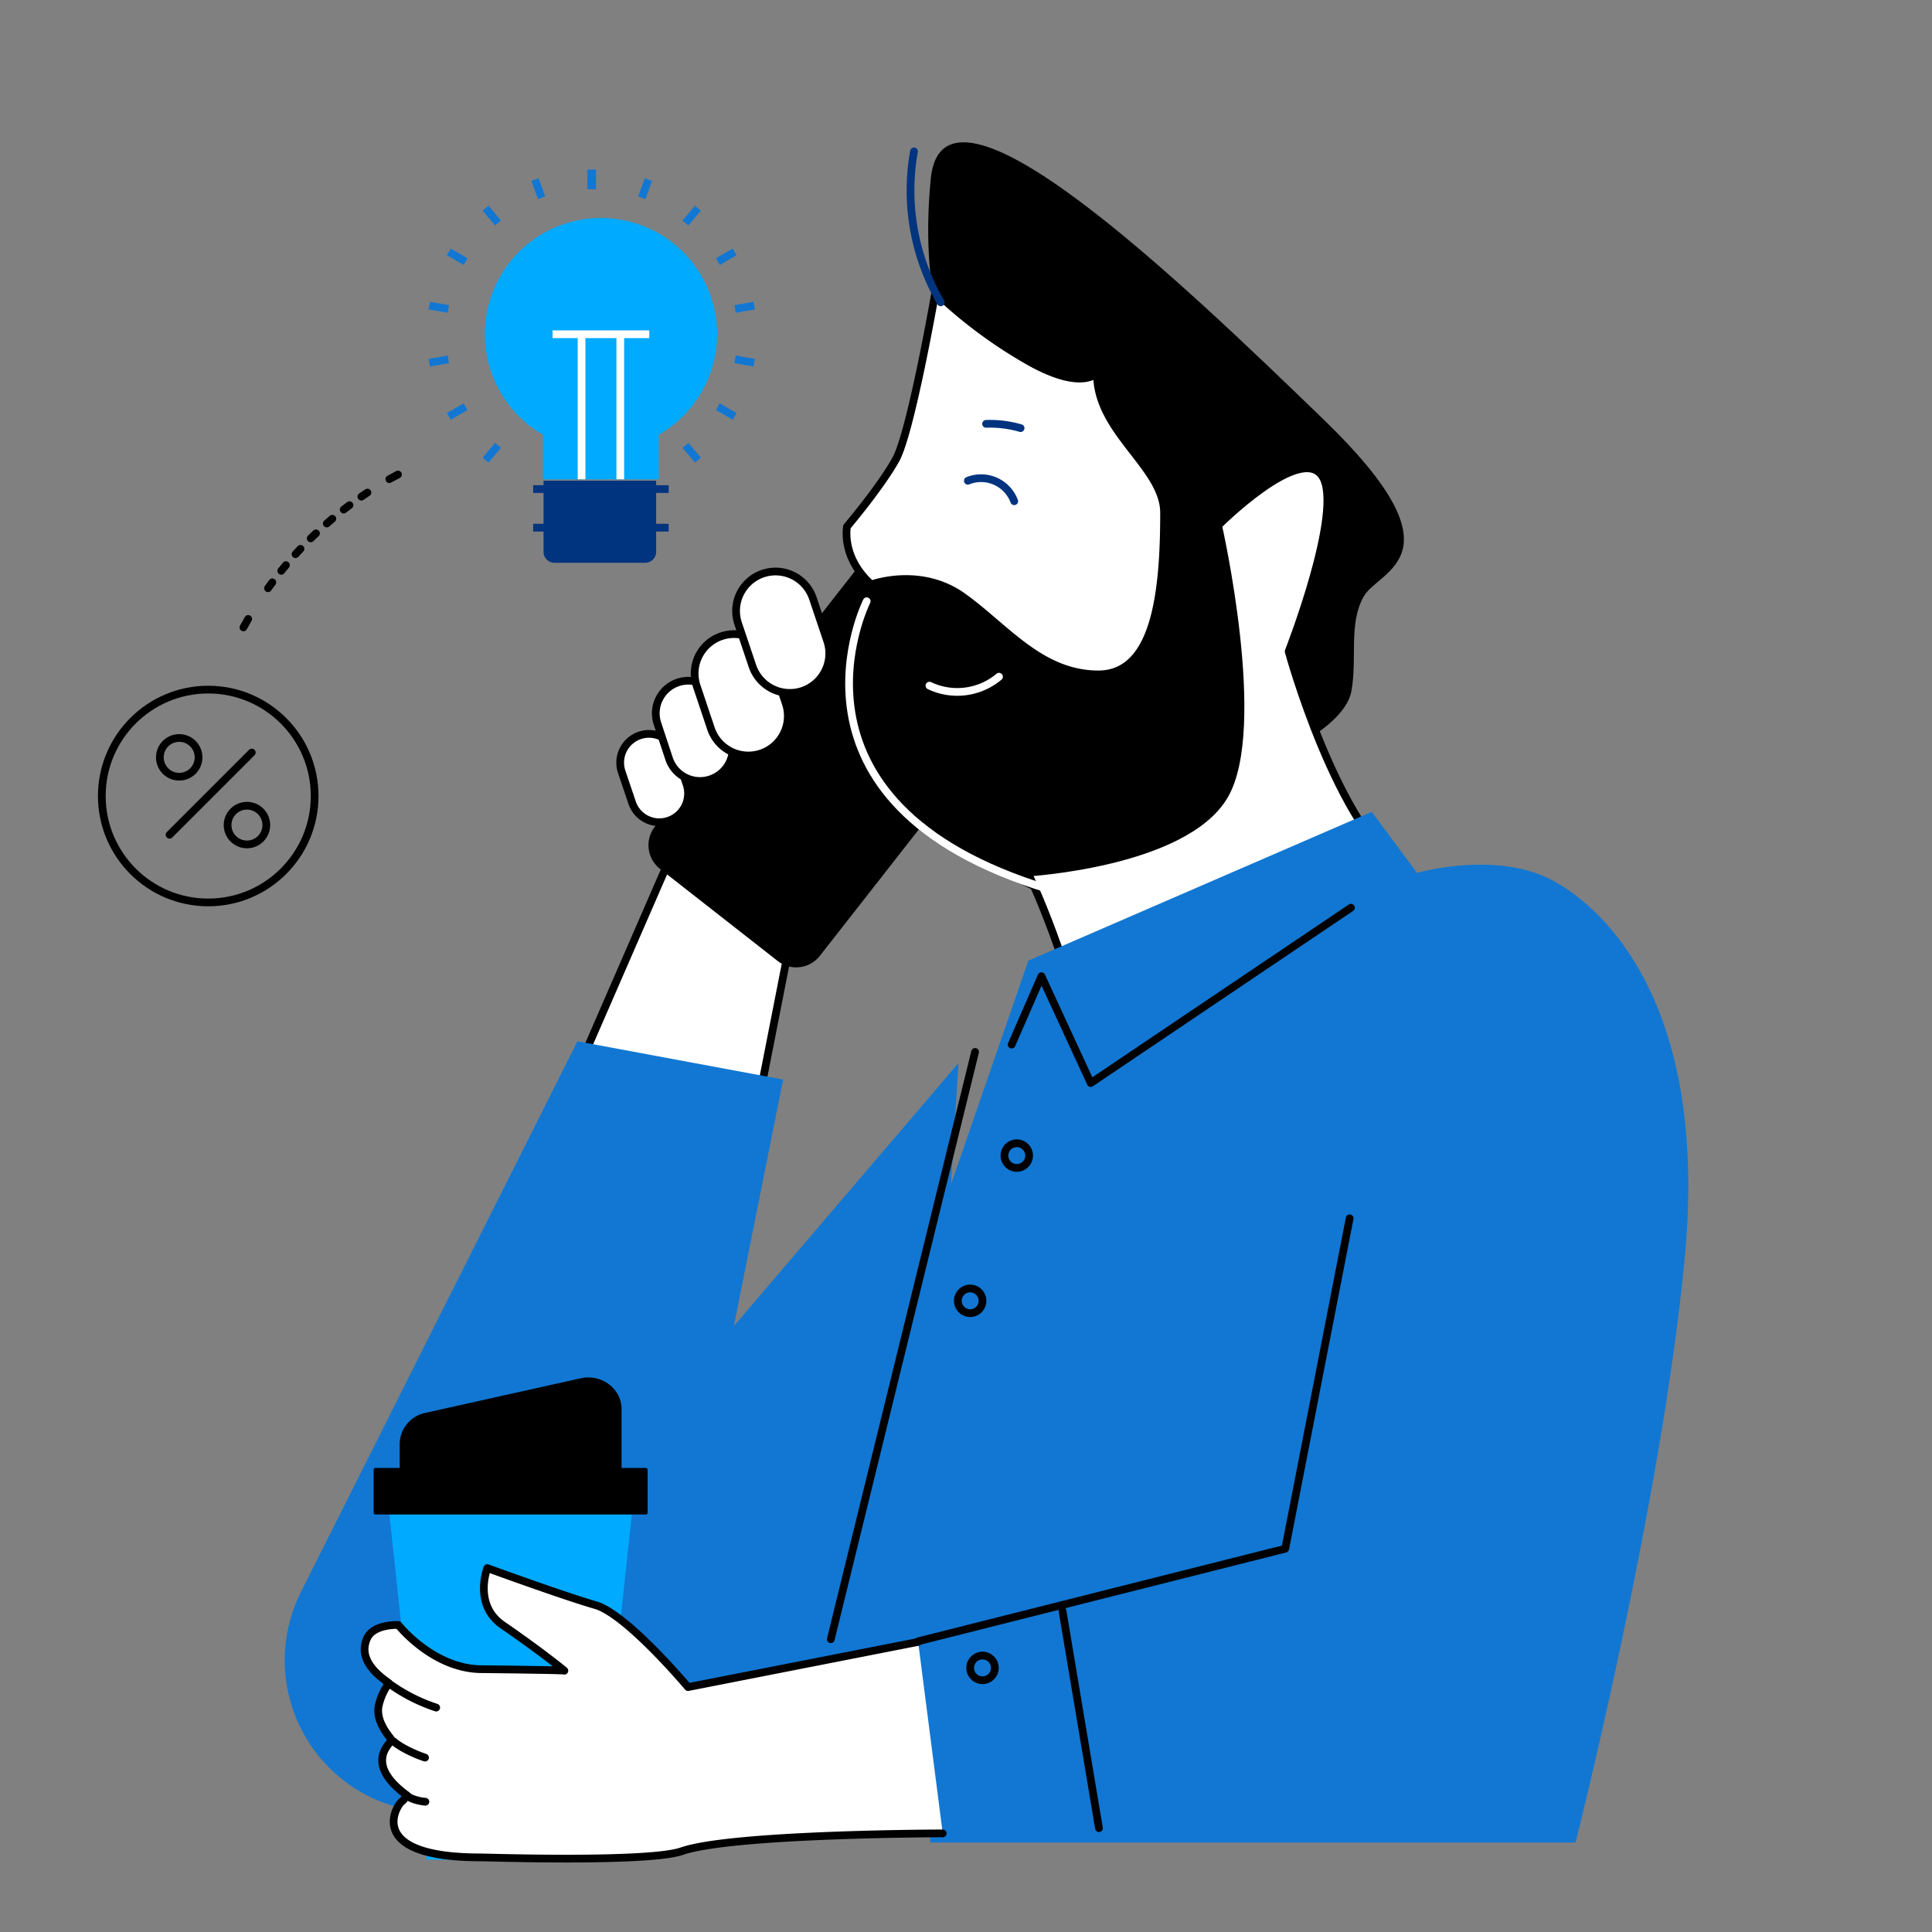 <svg xmlns="http://www.w3.org/2000/svg" id="Layer_1" data-name="Layer 1" viewBox="0 0 500 500"><rect x="0" y="0" width="500" height="500" fill="#808080" stroke="none"/><defs><style>.cls-1{fill:#fff;}.cls-1,.cls-13,.cls-7{stroke:#000;}.cls-1,.cls-13,.cls-4,.cls-5,.cls-7{stroke-linecap:round;stroke-linejoin:round;}.cls-1,.cls-10,.cls-11,.cls-12,.cls-13,.cls-4,.cls-5,.cls-7,.cls-9{stroke-width:2px;}.cls-2{fill:#1177d3;}.cls-10,.cls-11,.cls-12,.cls-13,.cls-3,.cls-4,.cls-5,.cls-7,.cls-9{fill:none;}.cls-3{stroke:#f0af9b;stroke-miterlimit:10;stroke-width:0.41px;}.cls-4,.cls-9{stroke:#00347f;}.cls-10,.cls-11,.cls-5{stroke:#fff;}.cls-6{fill:#0af;}.cls-8{fill:#00347f;}.cls-10,.cls-12{stroke-linejoin:bevel;}.cls-12{stroke:#1177d3;}.cls-13{stroke-dasharray:1.89 3.78;}</style></defs><polyline class="cls-1" points="197.09 281.21 205.82 236.74 175.65 216.88 146.27 284.38"></polyline><path class="cls-2" d="M149.45,269.49,77.89,412a39.35,39.35,0,0,0,30.59,56.76,222.7,222.7,0,0,0,24,1.37c80.12.71,103.51,0,103.51,0l12.06-195-58.14,68.07,12.76-63.81Z"></path><path d="M201.26,248.7l-30.45-23.84a7.78,7.78,0,0,1-1.33-10.92l52.66-67.27a7.78,7.78,0,0,1,10.92-1.33l30.44,23.83a7.78,7.78,0,0,1,1.34,10.92l-52.66,67.28A7.79,7.79,0,0,1,201.26,248.7Z"></path><path class="cls-3" d="M231.56,141.29a15.27,15.27,0,0,1,16.66,1.77"></path><path d="M241,148.72a3.16,3.16,0,1,1-3.15-3.16A3.15,3.15,0,0,1,241,148.72Z"></path><path d="M332.39,194.65s15.78-7.1,17.35-15.78-.79-17.36,3.16-24.46,26.43-10.25-10.26-45.75S244,13.59,240.87,46.33s5.92,45.76,6.31,50.89S231.4,139,224.3,155.6s-6.15,24.5-2,35.5c7.14,18.8,28,31.56,48.13,40.63S327.65,216.35,332.39,194.65Z"></path><path class="cls-1" d="M225.49,151.26s12.62-4.73,23.66,3.15,20.12,20.12,35.11,20.12,17-22,17-41.81c0-11.84-17.35-20.89-17.35-35.9,0-.79-3.16,4.74-17.36-3.15a123.15,123.15,0,0,1-24.46-18.15s-6.31,36.29-10.25,43.39-12.63,17.36-12.63,17.36S217.6,144.16,225.49,151.26Z"></path><path class="cls-4" d="M243.46,78.25a57.51,57.51,0,0,1-6.92-39.07"></path><path class="cls-5" d="M258.54,175.13a16.77,16.77,0,0,1-18,2.31"></path><path class="cls-4" d="M327.75,148.63a19.64,19.64,0,0,1,6.7-15.45"></path><path class="cls-4" d="M262.48,129.72a9.15,9.15,0,0,0-12-5.3"></path><path class="cls-4" d="M264.13,110.8a28.37,28.37,0,0,0-8.93-1.11"></path><path class="cls-1" d="M364.42,226.54c-18.41-11.9-30.92-57.95-30.92-57.95s14.31-36.56,8.74-45.3-27,12.71-27,12.71,11.92,52.46,1.59,69.95-50.87,19.87-50.87,19.87,11.66,23.27,18.13,57.74C316.72,269.86,344.37,250.21,364.42,226.54Z"></path><path class="cls-5" d="M224.3,155.6s-26.21,52.24,47.06,74.51"></path><polygon class="cls-6" points="153.93 481.28 110.37 481.28 100.78 391.95 163.52 391.95 153.93 481.28"></polygon><rect x="96.7" y="379.9" width="70.9" height="12.05" rx="0.44"></rect><path d="M150.27,356.7l-40.18,8.95a8.29,8.29,0,0,0-6.65,8v9.81h57.42V364.68C160.86,359.4,155.68,355.5,150.27,356.7Z"></path><path class="cls-2" d="M203.25,430.62l62.88-182L355,210.1l11.72,15.8s20.52-5.92,35.17,2,40,33.59,34.19,96.81-28.33,152.13-28.33,152.13h-167l-4.26-53.12Z"></path><polyline class="cls-7" points="261.81 270.34 269.52 252.64 282.28 280.29 349.63 234.91"></polyline><polyline class="cls-7" points="237.62 424.76 332.62 400.81 349.29 315.29"></polyline><line class="cls-7" x1="274.97" y1="416.87" x2="284.41" y2="473.13"></line><path class="cls-7" d="M257.46,431.65a3.19,3.19,0,1,1-3.19-3.19A3.18,3.18,0,0,1,257.46,431.65Z"></path><path class="cls-7" d="M266.33,299.08a3.19,3.19,0,1,1-3.19-3.2A3.18,3.18,0,0,1,266.33,299.08Z"></path><path class="cls-7" d="M254.27,336.65a3.19,3.19,0,1,1-3.19-3.19A3.19,3.19,0,0,1,254.27,336.65Z"></path><path class="cls-1" d="M237.61,424.93l-59.55,11.69s-15.88-18.91-23.95-21.22-28-9.58-28-9.58-3.68,9.47,3.95,14.73c10.74,7.41,16,11.83,16,11.83,0-.16-15.9-.34-21.55-.4-12.53-.15-21.42-11.43-21.42-11.43S96.68,420.22,95,424c-3.06,6.71,5.81,11.39,5.62,11.64a15.66,15.66,0,0,0-2.66,6c-.75,4.48,3.62,8.58,3.44,8.77-1.44,1.59-6.5,6.62,4,14.29-.89.81-.49.81-1.45,1.56-1.49,1.17-9.46,14.43,20.39,14.43,1.78,0,43.49,1.38,52.09-1.6,13.1-4.55,67.55-4.61,67.55-4.61"></path><path class="cls-1" d="M112.89,441.92a44.44,44.44,0,0,1-12.41-6.38"></path><path class="cls-1" d="M110,454.87c-.58-.15-5.66-2-8.15-4.21"></path><path class="cls-1" d="M110.1,466.29s-3.31-.21-5.08-1.77"></path><line class="cls-7" x1="215.01" y1="424.23" x2="252.35" y2="272.23"></line><path class="cls-1" d="M173,212.4h0a7.42,7.42,0,0,1-9.41-4.67l-2.7-8a7.44,7.44,0,0,1,4.68-9.41h0A7.43,7.43,0,0,1,175,195l2.69,8A7.43,7.43,0,0,1,173,212.4Z"></path><path class="cls-1" d="M183.85,201.68h0a8.44,8.44,0,0,1-10.69-5.31l-3-9.08a8.43,8.43,0,0,1,5.3-10.68h0a8.44,8.44,0,0,1,10.69,5.3l3.05,9.09A8.43,8.43,0,0,1,183.85,201.68Z"></path><path class="cls-1" d="M196.9,195h0A10.21,10.21,0,0,1,184,188.57l-3.69-11a10.19,10.19,0,0,1,6.42-12.93h0a10.2,10.2,0,0,1,12.93,6.42l3.7,11A10.21,10.21,0,0,1,196.9,195Z"></path><path class="cls-1" d="M207.66,178.8h0a10.22,10.22,0,0,1-12.93-6.43l-3.7-11a10.21,10.21,0,0,1,6.42-12.93h0a10.21,10.21,0,0,1,12.93,6.42l3.7,11A10.22,10.22,0,0,1,207.66,178.8Z"></path><path class="cls-8" d="M140.67,124.41h29.14a0,0,0,0,1,0,0v18.39a2.85,2.85,0,0,1-2.85,2.85H143.52a2.85,2.85,0,0,1-2.85-2.85V124.41A0,0,0,0,1,140.67,124.41Z"></path><path class="cls-6" d="M185.57,86.5a30.05,30.05,0,1,0-45.07,26v11.56h30V112.5A30,30,0,0,0,185.57,86.5Z"></path><line class="cls-9" x1="137.99" y1="136.56" x2="173.05" y2="136.56"></line><line class="cls-9" x1="137.99" y1="126.57" x2="173.05" y2="126.57"></line><line class="cls-10" x1="150.51" y1="124.04" x2="150.51" y2="86.5"></line><line class="cls-10" x1="160.53" y1="124.04" x2="160.53" y2="86.5"></line><line class="cls-11" x1="143" y1="86.5" x2="168.04" y2="86.5"></line><line class="cls-12" x1="153.02" y1="48.93" x2="153.02" y2="43.92"></line><line class="cls-12" x1="140.17" y1="51.19" x2="138.46" y2="46.48"></line><line class="cls-12" x1="128.88" y1="57.71" x2="125.65" y2="53.88"></line><line class="cls-12" x1="120.49" y1="67.7" x2="116.15" y2="65.2"></line><line class="cls-12" x1="116.03" y1="79.96" x2="111.1" y2="79.09"></line><line class="cls-12" x1="116.03" y1="93" x2="111.1" y2="93.87"></line><line class="cls-12" x1="120.49" y1="105.26" x2="116.15" y2="107.77"></line><line class="cls-12" x1="128.88" y1="115.25" x2="125.66" y2="119.09"></line><line class="cls-12" x1="153.25" y1="48.93" x2="153.25" y2="43.92"></line><line class="cls-12" x1="166.1" y1="51.19" x2="167.81" y2="46.48"></line><line class="cls-12" x1="177.39" y1="57.71" x2="180.61" y2="53.88"></line><line class="cls-12" x1="185.78" y1="67.7" x2="190.12" y2="65.2"></line><line class="cls-12" x1="190.24" y1="79.96" x2="195.17" y2="79.09"></line><line class="cls-12" x1="190.24" y1="93" x2="195.17" y2="93.87"></line><line class="cls-12" x1="185.78" y1="105.26" x2="190.12" y2="107.77"></line><line class="cls-12" x1="177.39" y1="115.25" x2="180.61" y2="119.09"></line><circle class="cls-7" cx="53.89" cy="206.01" r="27.54"></circle><line class="cls-7" x1="43.88" y1="216.03" x2="65.16" y2="194.75"></line><circle class="cls-7" cx="46.38" cy="196" r="5.01"></circle><circle class="cls-7" cx="63.91" cy="213.53" r="5.01"></circle><path class="cls-7" d="M63,162.37c.4-.73.81-1.47,1.23-2.19"></path><path class="cls-13" d="M69.36,152.24a98.24,98.24,0,0,1,27.36-25.81"></path><path class="cls-7" d="M100.76,124,103,122.8"></path></svg>
